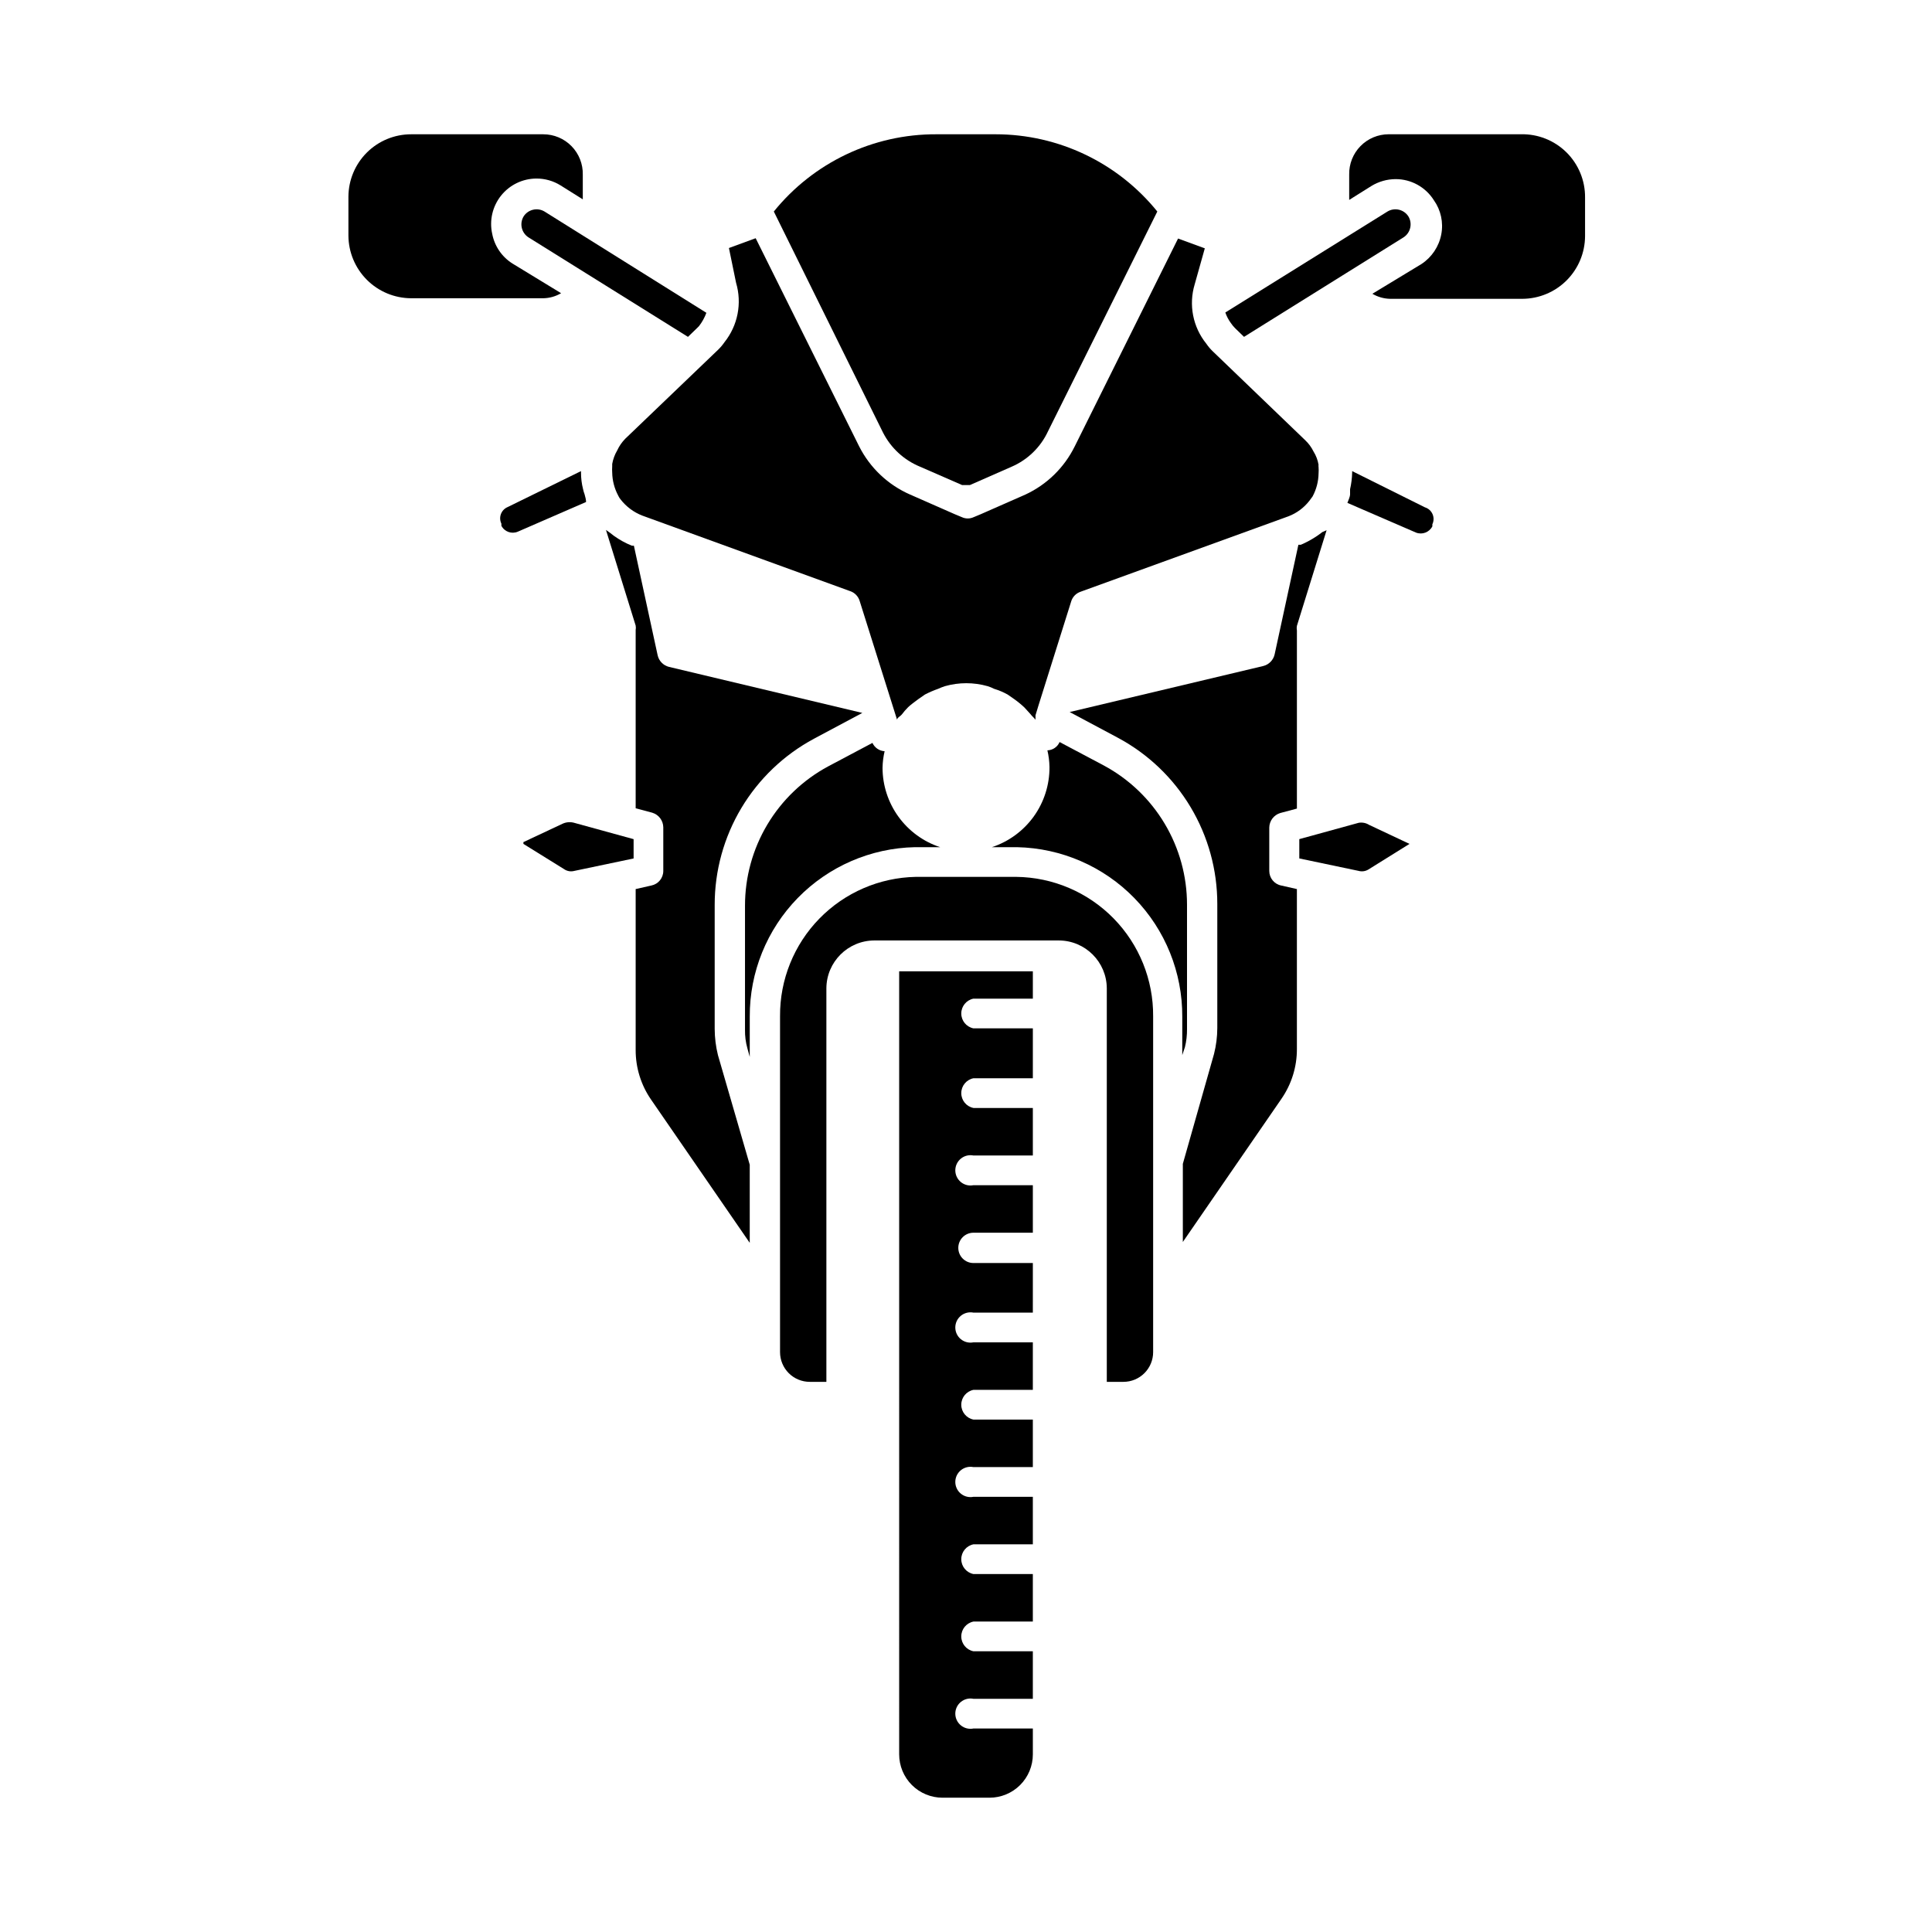<?xml version="1.0" encoding="UTF-8"?>
<!-- Uploaded to: ICON Repo, www.svgrepo.com, Generator: ICON Repo Mixer Tools -->
<svg fill="#000000" width="800px" height="800px" version="1.1" viewBox="144 144 512 512" xmlns="http://www.w3.org/2000/svg">
 <g>
  <path d="m547.05 179.58h-35.031c-2.816 0-5.516 1.133-7.484 3.148-1.973 2.016-3.047 4.738-2.984 7.559v6.691l5.902-3.699 0.004-0.004c1.922-1.168 4.125-1.793 6.375-1.809 4.121-0.012 7.957 2.102 10.156 5.59 1.859 2.621 2.57 5.891 1.965 9.051-0.617 3.231-2.519 6.074-5.273 7.875l-12.988 7.871c1.434 0.844 3.059 1.305 4.723 1.336h35.031c4.398-0.02 8.613-1.777 11.723-4.887 3.109-3.109 4.867-7.324 4.887-11.723v-10.234c0.043-4.5-1.742-8.828-4.945-11.988-3.207-3.16-7.559-4.883-12.059-4.777z"/>
  <path d="m292.7 221.7-12.91-7.871c-2.797-1.77-4.734-4.621-5.352-7.871-0.789-3.559 0.082-7.281 2.359-10.129 2.277-2.844 5.723-4.504 9.367-4.512 2.254-0.008 4.465 0.621 6.379 1.809l5.902 3.699v-6.531c0.062-2.82-1.012-5.543-2.981-7.559-1.973-2.016-4.672-3.148-7.488-3.148h-35.031c-4.391 0-8.605 1.738-11.719 4.836-3.113 3.098-4.871 7.305-4.891 11.695v10.312c0.02 4.398 1.777 8.609 4.887 11.723 3.109 3.109 7.324 4.867 11.723 4.887h35.031c1.664-0.031 3.289-0.492 4.723-1.34z"/>
  <path d="m387.8 267.67 11.18 4.879h2.047l11.098-4.879c4.238-1.84 7.656-5.172 9.605-9.367l28.969-58.25c-10.457-12.938-26.191-20.457-42.824-20.469h-15.746c-16.715-0.062-32.551 7.469-43.059 20.469l28.969 58.648v-0.004c2.086 4.055 5.547 7.238 9.762 8.973z"/>
  <path d="m307.58 263.34c-0.664 1.117-1.117 2.344-1.34 3.621v0.629c-0.039 0.551-0.039 1.105 0 1.656 0.039 2.113 0.578 4.191 1.574 6.059 0.164 0.367 0.375 0.715 0.629 1.023 1.508 1.953 3.523 3.453 5.828 4.332l2.598 0.945 52.426 19.051v-0.004c1.211 0.406 2.152 1.375 2.519 2.598l9.918 31.488c0-0.551 0.945-0.945 1.34-1.496 0.395-0.551 1.023-1.258 1.574-1.812 0.551-0.551 1.73-1.418 2.676-2.125l1.812-1.258c1.117-0.578 2.273-1.078 3.461-1.496 0.59-0.27 1.195-0.504 1.812-0.707 3.703-1.051 7.629-1.051 11.336 0 0.594 0.188 1.176 0.426 1.73 0.707 1.23 0.371 2.418 0.871 3.543 1.496l1.812 1.258-0.004 0.004c0.945 0.668 1.84 1.402 2.68 2.203l1.574 1.73c0.395 0.551 0.945 0.945 1.34 1.496v-1.18l0.789-2.598 8.66-27.551h-0.004c0.367-1.227 1.305-2.195 2.516-2.598l55.105-19.996c2.176-0.84 4.078-2.254 5.512-4.094l0.867-1.18h-0.004c1-1.867 1.539-3.945 1.574-6.062 0.043-0.578 0.043-1.156 0-1.73-0.043-0.184-0.043-0.371 0-0.551-0.207-1.258-0.66-2.465-1.336-3.543-0.551-1.121-1.297-2.137-2.203-2.992l-24.562-23.617c-0.613-0.598-1.168-1.258-1.652-1.969-3.562-4.414-4.715-10.309-3.07-15.742l2.676-9.523-7.086-2.598-27.395 55.105v-0.004c-2.773 5.617-7.383 10.117-13.066 12.754l-11.809 5.195-1.891 0.789 0.004-0.004c-1 0.469-2.152 0.469-3.152 0l-1.891-0.789-11.809-5.195 0.004 0.004c-5.871-2.566-10.66-7.106-13.539-12.832l-27.395-55.105-7.086 2.598 1.891 9.211c1.613 5.434 0.469 11.316-3.07 15.746-0.484 0.707-1.039 1.367-1.652 1.965l-24.641 23.617c-0.879 0.898-1.598 1.934-2.125 3.07z"/>
  <path d="m298.92 274.99c-0.168-0.438-0.301-0.883-0.395-1.34-0.371-1.441-0.555-2.922-0.551-4.406v-0.395l-19.602 9.605v-0.004c-0.773 0.375-1.367 1.043-1.648 1.855s-0.227 1.703 0.152 2.477v0.551c0.809 1.578 2.699 2.262 4.332 1.574l18.105-7.871c0-0.551-0.16-1.262-0.395-2.047z"/>
  <path d="m293.1 362.29-10.391 4.879v0.473l10.785 6.691h-0.004c0.781 0.543 1.762 0.715 2.68 0.473l15.742-3.305v-5.117l-15.742-4.328v-0.004c-1.02-0.285-2.109-0.203-3.07 0.238z"/>
  <path d="m333.4 416.69v-32.906c-0.008-9.027 2.434-17.887 7.062-25.637 4.633-7.746 11.277-14.094 19.23-18.367l12.832-6.848-51.25-12.203c-1.496-0.379-2.652-1.562-2.992-3.07l-6.297-29.047h-0.551c-1.672-0.676-3.258-1.547-4.723-2.598l-1.023-0.789-1.102-0.789 7.871 25.348v0.004c0.074 0.391 0.074 0.789 0 1.18v47.23l4.41 1.18v0.004c1.707 0.516 2.883 2.074 2.91 3.856v11.574c0 1.871-1.316 3.484-3.148 3.856l-4.172 0.945v42.59c-0.02 4.723 1.406 9.34 4.094 13.223l26.137 37.941v-20.699l-8.426-29.051c-0.562-2.266-0.852-4.59-0.863-6.926z"/>
  <path d="m386.46 368.51h6.691c-4.43-1.457-8.289-4.269-11.031-8.043-2.742-3.773-4.223-8.312-4.238-12.977 0.027-1.484 0.211-2.961 0.551-4.41-1.402-0.078-2.644-0.926-3.227-2.203l-11.73 6.219c-6.668 3.586-12.238 8.914-16.121 15.414-3.883 6.504-5.926 13.934-5.922 21.508v32.906-0.004c-0.027 1.648 0.184 3.293 0.629 4.883l0.629 2.281 0.004-10.703c-0.047-11.727 4.516-23 12.703-31.391 8.188-8.395 19.344-13.234 31.062-13.48z"/>
  <path d="m382.29 608.92c0 3.047 1.211 5.973 3.367 8.129 2.156 2.152 5.078 3.363 8.129 3.363h12.438c3.047 0 5.969-1.211 8.125-3.363 2.156-2.156 3.367-5.082 3.367-8.129v-6.848h-15.746c-1.18 0.234-2.402-0.066-3.332-0.832-0.934-0.762-1.473-1.902-1.473-3.106s0.539-2.344 1.473-3.106c0.93-0.762 2.152-1.066 3.332-0.828h15.742v-12.594h-15.742v-0.004c-1.875-0.375-3.223-2.023-3.223-3.934 0-1.914 1.348-3.562 3.223-3.938h15.742v-12.594h-15.742c-1.875-0.379-3.223-2.027-3.223-3.938 0-1.914 1.348-3.559 3.223-3.938h15.742v-12.594h-15.742c-1.18 0.238-2.402-0.066-3.332-0.832-0.934-0.762-1.473-1.902-1.473-3.106s0.539-2.344 1.473-3.106c0.93-0.762 2.152-1.066 3.332-0.828h15.742v-12.594h-15.742v-0.004c-1.875-0.375-3.223-2.023-3.223-3.934 0-1.914 1.348-3.559 3.223-3.938h15.742v-12.594h-15.742c-1.18 0.234-2.402-0.07-3.332-0.832-0.934-0.762-1.473-1.902-1.473-3.106s0.539-2.344 1.473-3.106c0.93-0.762 2.152-1.066 3.332-0.832h15.742l0.004-13.145h-15.746c-2.215 0-4.012-1.797-4.012-4.016 0-2.215 1.797-4.016 4.012-4.016h15.742v-12.594h-15.742c-1.18 0.238-2.402-0.066-3.332-0.828-0.934-0.766-1.473-1.902-1.473-3.109 0-1.203 0.539-2.34 1.473-3.106 0.93-0.762 2.152-1.066 3.332-0.828h15.742v-12.594h-15.742v-0.004c-1.875-0.375-3.223-2.023-3.223-3.934 0-1.914 1.348-3.559 3.223-3.938h15.742l0.004-13.223h-15.746c-1.875-0.379-3.223-2.023-3.223-3.938s1.348-3.559 3.223-3.938h15.742v-7.242h-35.426z"/>
  <path d="m413.3 376.38h-26.605c-9.648 0.188-18.832 4.164-25.566 11.074-6.734 6.91-10.473 16.195-10.41 25.844v89.035c0 2.086 0.832 4.09 2.305 5.566 1.477 1.477 3.481 2.305 5.566 2.305h4.41v-104.3c0.043-6.981 5.691-12.629 12.676-12.672h48.965-0.004c6.984 0.043 12.633 5.691 12.676 12.672v104.3h4.41-0.004c2.09 0 4.09-0.828 5.566-2.305 1.477-1.477 2.309-3.481 2.309-5.566v-88.953c0.082-9.719-3.691-19.07-10.496-26.008-6.801-6.934-16.078-10.891-25.797-10.992z"/>
  <path d="m458.02 421.49c0.387-1.57 0.57-3.184 0.551-4.801v-32.906c0.008-7.57-2.039-15.004-5.922-21.504-3.879-6.5-9.453-11.828-16.121-15.414l-11.73-6.219h0.004c-0.555 1.301-1.816 2.16-3.231 2.203 0.34 1.445 0.523 2.922 0.551 4.41 0.035 4.703-1.426 9.297-4.168 13.117-2.746 3.816-6.633 6.668-11.102 8.137h6.691c11.734 0.246 22.902 5.098 31.09 13.508 8.188 8.41 12.742 19.703 12.68 31.441v10.152z"/>
  <path d="m504.07 362.05-15.742 4.328v5.117l15.742 3.305v0.004c0.883 0.234 1.824 0.09 2.598-0.395l10.863-6.769-10.707-5.039c-0.816-0.516-1.797-0.711-2.754-0.551z"/>
  <path d="m494.46 284.99-1.18 0.867c-1.43 0.992-2.961 1.836-4.566 2.519h-0.629l-6.297 29.047c-0.34 1.504-1.496 2.691-2.992 3.07l-51.324 12.203 12.832 6.848c7.949 4.269 14.598 10.617 19.227 18.367s7.07 16.609 7.066 25.637v32.906-0.004c-0.008 2.312-0.301 4.613-0.867 6.852l-8.266 29.125v20.703l26.137-37.941h-0.004c2.688-3.887 4.117-8.504 4.094-13.227v-42.352l-4.172-0.945c-1.832-0.371-3.148-1.984-3.148-3.856v-11.492c0.027-1.785 1.207-3.344 2.914-3.859l4.41-1.18v-47.23l-0.004-0.004c-0.074-0.387-0.074-0.789 0-1.18l7.871-25.348z"/>
  <path d="m521.62 278.45-19.285-9.602v0.395c-0.035 1.484-0.219 2.961-0.551 4.406v1.418c0 0.473-0.395 1.418-0.707 2.203l18.184 7.871h-0.004c1.656 0.641 3.523-0.074 4.332-1.652v-0.551c0.406-0.848 0.426-1.832 0.047-2.695-0.379-0.863-1.113-1.516-2.016-1.793z"/>
  <path d="m473.68 233.27 42.273-26.371c1.871-1.211 2.43-3.695 1.262-5.59-1.207-1.824-3.633-2.379-5.512-1.258l-42.98 26.762c0.352 1.016 0.855 1.969 1.496 2.836 0.324 0.48 0.691 0.926 1.102 1.336z"/>
  <path d="m282.79 201.31c-1.172 1.895-0.613 4.379 1.258 5.59l42.273 26.371 2.441-2.363 0.473-0.473c0.832-1.07 1.496-2.266 1.965-3.539l-42.902-26.844c-1.875-1.121-4.305-0.566-5.508 1.258z"/>
 </g>
</svg>